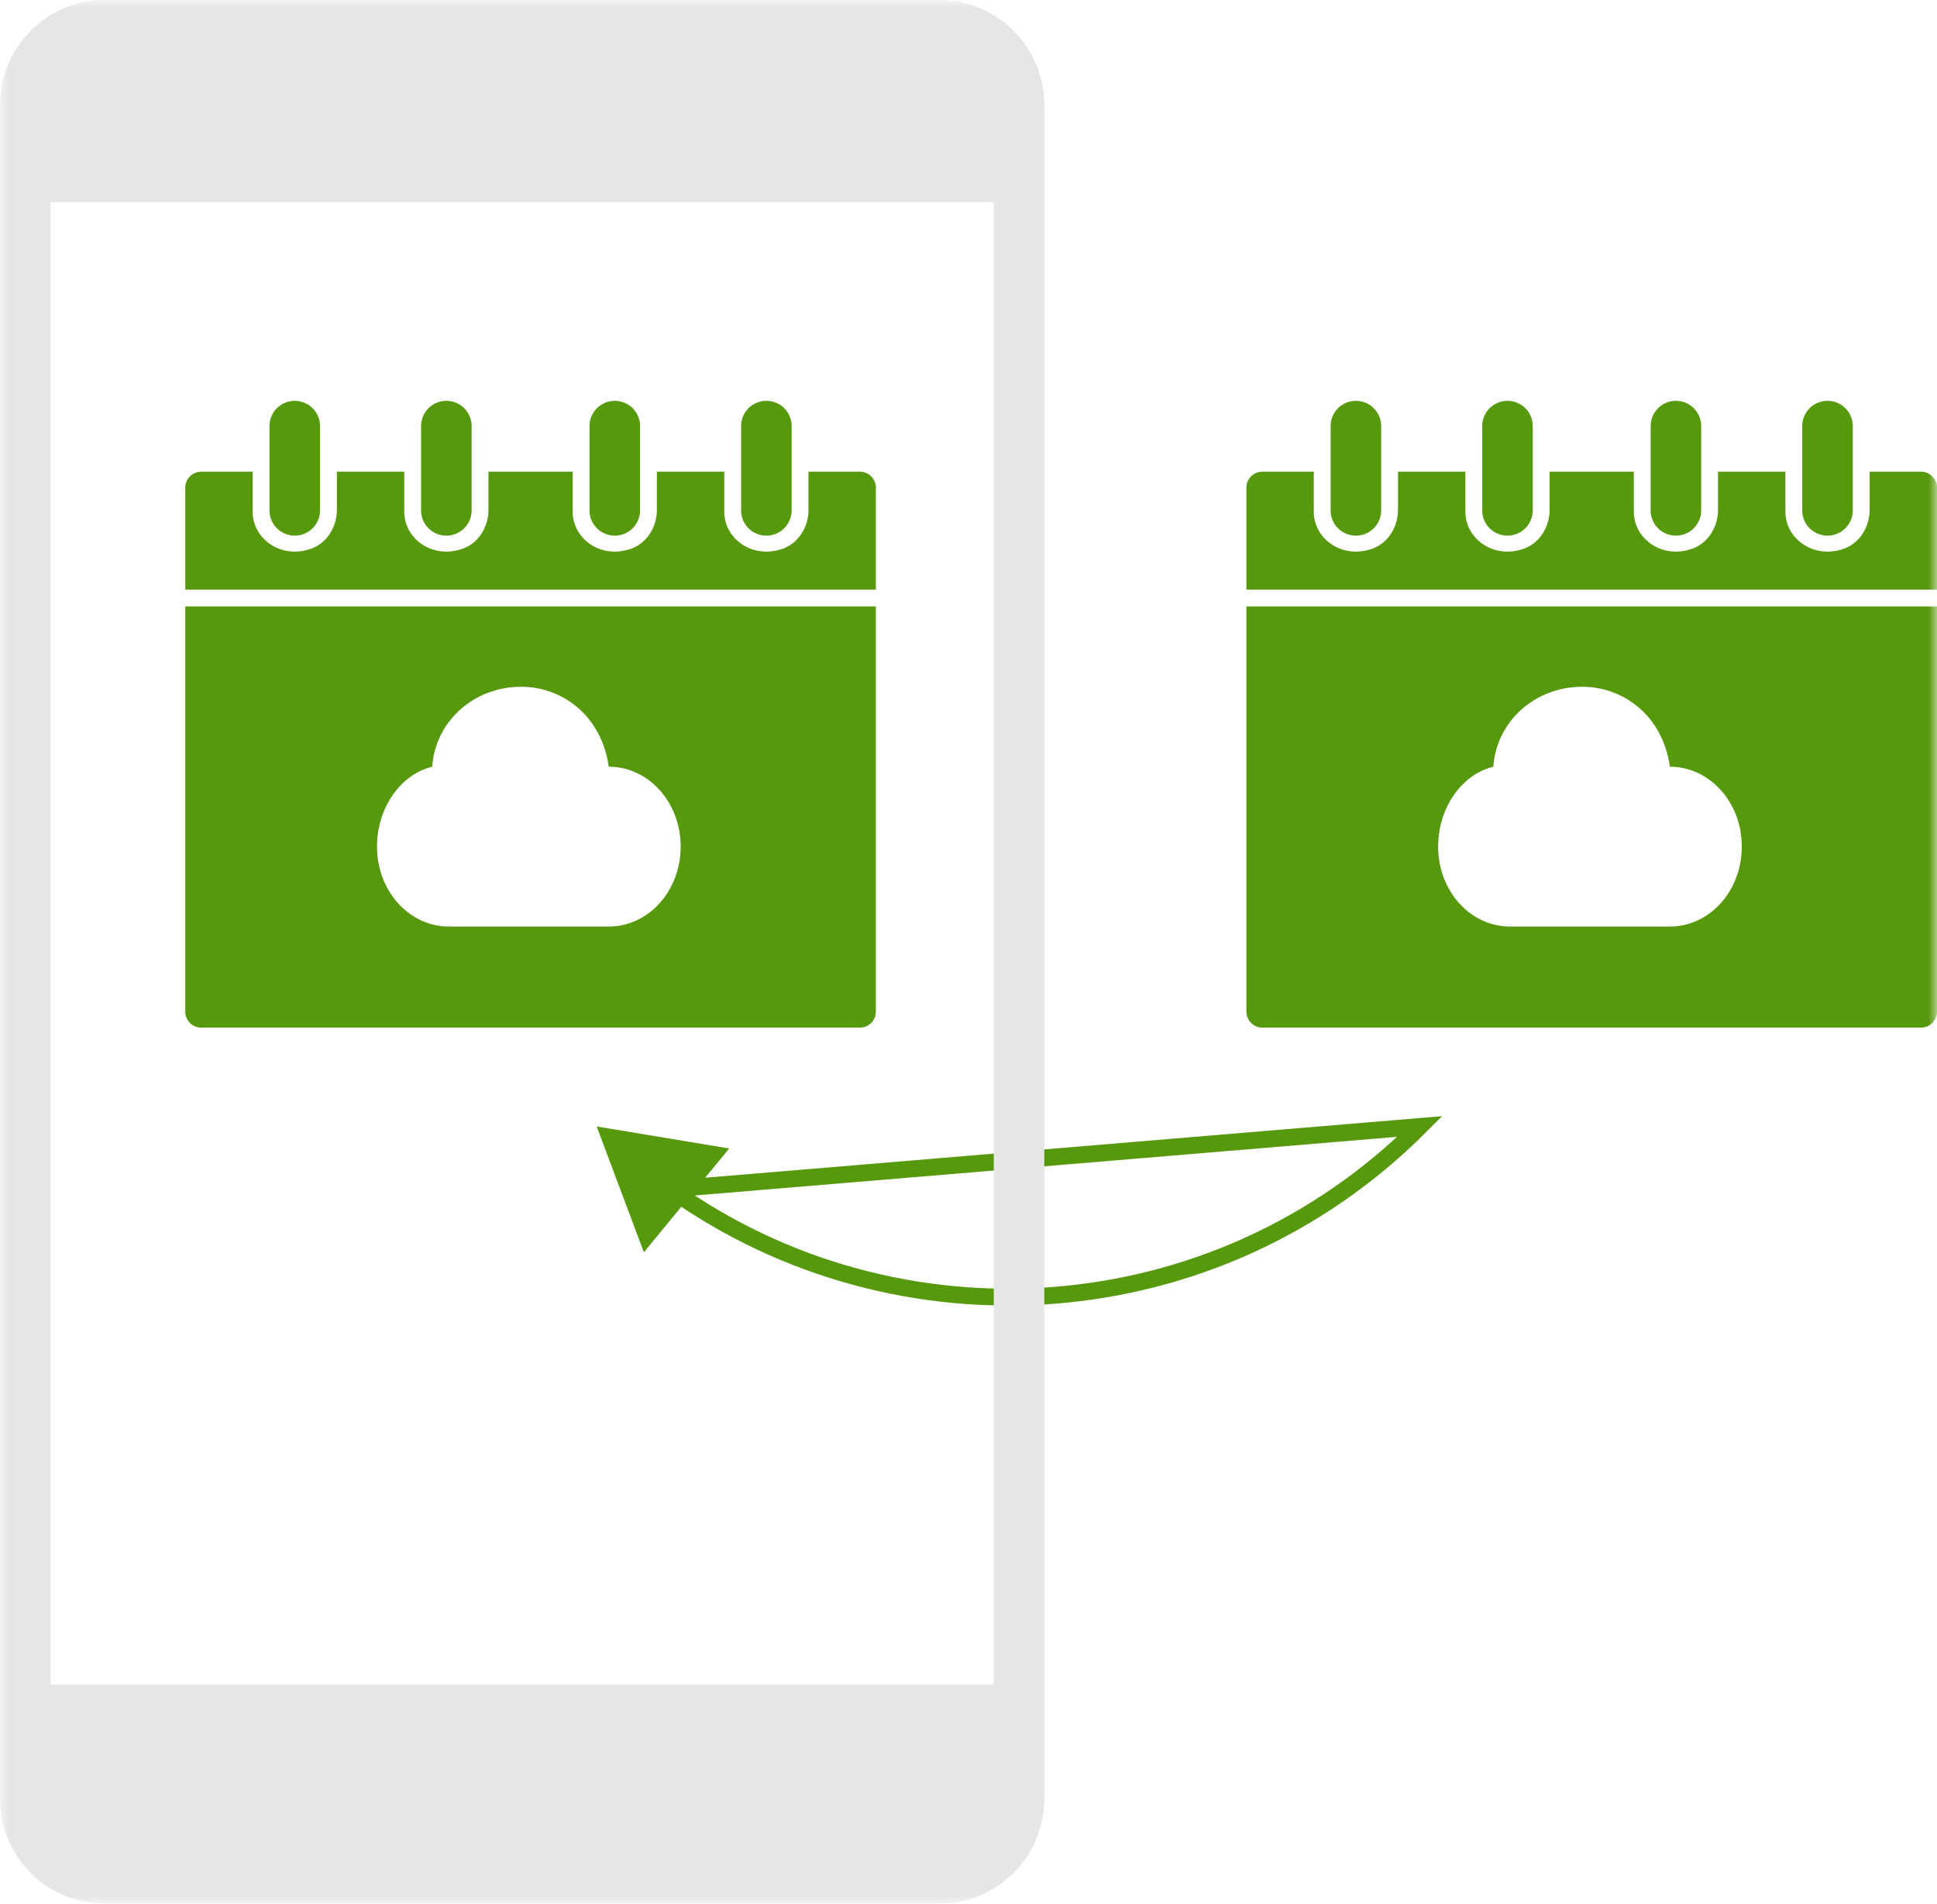 <svg width="115" height="113" viewBox="0 0 115 113" xmlns="http://www.w3.org/2000/svg" xmlns:xlink="http://www.w3.org/1999/xlink"><title>4</title><defs><path id="a" d="M0 113h115V0H0z"/></defs><g fill="none" fill-rule="evenodd"><path d="M39.807 70.584c13.504 9.65 32.365 8.412 44.493-3.716l-44.493 3.716z" stroke="#57990D"/><path fill="#57990D" d="M38.227 74.337l-2.802-7.47 7.868 1.307z"/><mask id="b" fill="#fff"><use xlink:href="#a"/></mask><path d="M3 100h56V12H3v88zM0 6.226v100.548A6.225 6.225 0 0 0 6.226 113h49.548A6.225 6.225 0 0 0 62 106.774V6.226A6.226 6.226 0 0 0 55.774 0H6.226A6.226 6.226 0 0 0 0 6.226z" fill="#E6E6E6" mask="url(#b)"/><path d="M93.923 40.769c2.415-.016 4.787 1.679 5.218 4.744 2.365 0 4.269 2.115 4.269 4.743S101.506 55 99.14 55h-9.486c-2.365 0-4.27-2.116-4.27-4.744 0-2.27 1.364-4.272 3.276-4.743.19-2.716 2.497-4.744 5.263-4.744zM74 36v24.052c0 .523.425.948.948.948h39.104a.949.949 0 0 0 .948-.948V36H74zm.948-8a.949.949 0 0 0-.948.949V35h41v-6.051a.949.949 0 0 0-.948-.949H111v2.259c0 1.006-.577 1.973-1.523 2.311-1.797.641-3.477-.586-3.477-2.198V28h-4v2.259c0 1.006-.577 1.973-1.523 2.311-1.797.641-3.477-.586-3.477-2.198V28h-5v2.259c0 1.006-.577 1.973-1.523 2.311-1.797.641-3.477-.586-3.477-2.198V28h-4v2.259c0 1.006-.577 1.973-1.523 2.311-1.797.641-3.477-.586-3.477-2.198V28h-3.052zm33.552-4.205c-.831 0-1.5.669-1.5 1.5v5c0 .831.669 1.5 1.5 1.5.83 0 1.5-.669 1.5-1.5v-5c0-.831-.67-1.5-1.5-1.5zm-9 0c-.831 0-1.5.669-1.5 1.5v5c0 .831.669 1.5 1.5 1.5.83 0 1.5-.669 1.5-1.5v-5c0-.831-.67-1.5-1.5-1.5zm-10 0c-.831 0-1.5.669-1.5 1.5v5c0 .831.669 1.5 1.5 1.5.83 0 1.5-.669 1.5-1.5v-5c0-.831-.67-1.5-1.5-1.5zm-9 0c-.831 0-1.5.669-1.5 1.5v5c0 .831.669 1.5 1.5 1.5.83 0 1.5-.669 1.5-1.5v-5c0-.831-.67-1.5-1.5-1.5zM30.923 40.769c2.415-.016 4.787 1.679 5.218 4.744 2.365 0 4.269 2.115 4.269 4.743S38.506 55 36.14 55h-9.486c-2.365 0-4.27-2.116-4.27-4.744 0-2.27 1.364-4.272 3.276-4.743.19-2.716 2.497-4.744 5.263-4.744zM11 36v24.052c0 .523.425.948.948.948h39.104a.949.949 0 0 0 .948-.948V36H11zm.948-8a.949.949 0 0 0-.948.949V35h41v-6.051a.949.949 0 0 0-.948-.949H48v2.259c0 1.006-.577 1.973-1.523 2.311-1.797.641-3.477-.586-3.477-2.198V28h-4v2.259c0 1.006-.577 1.973-1.523 2.311-1.797.641-3.477-.586-3.477-2.198V28h-5v2.259c0 1.006-.577 1.973-1.523 2.311-1.797.641-3.477-.586-3.477-2.198V28h-4v2.259c0 1.006-.577 1.973-1.523 2.311-1.797.641-3.477-.586-3.477-2.198V28h-3.052zM45.5 23.795c-.831 0-1.5.669-1.5 1.5v5c0 .831.669 1.5 1.5 1.5.83 0 1.5-.669 1.5-1.5v-5c0-.831-.67-1.5-1.5-1.5zm-9 0c-.831 0-1.5.669-1.5 1.5v5c0 .831.669 1.5 1.5 1.5.83 0 1.5-.669 1.5-1.5v-5c0-.831-.67-1.5-1.5-1.5zm-10 0c-.831 0-1.5.669-1.5 1.5v5c0 .831.669 1.5 1.5 1.5.83 0 1.5-.669 1.5-1.5v-5c0-.831-.67-1.5-1.5-1.5zm-9 0c-.831 0-1.5.669-1.5 1.5v5c0 .831.669 1.5 1.5 1.5.83 0 1.5-.669 1.5-1.5v-5c0-.831-.67-1.5-1.5-1.5z" fill="#57990D" mask="url(#b)"/></g></svg>